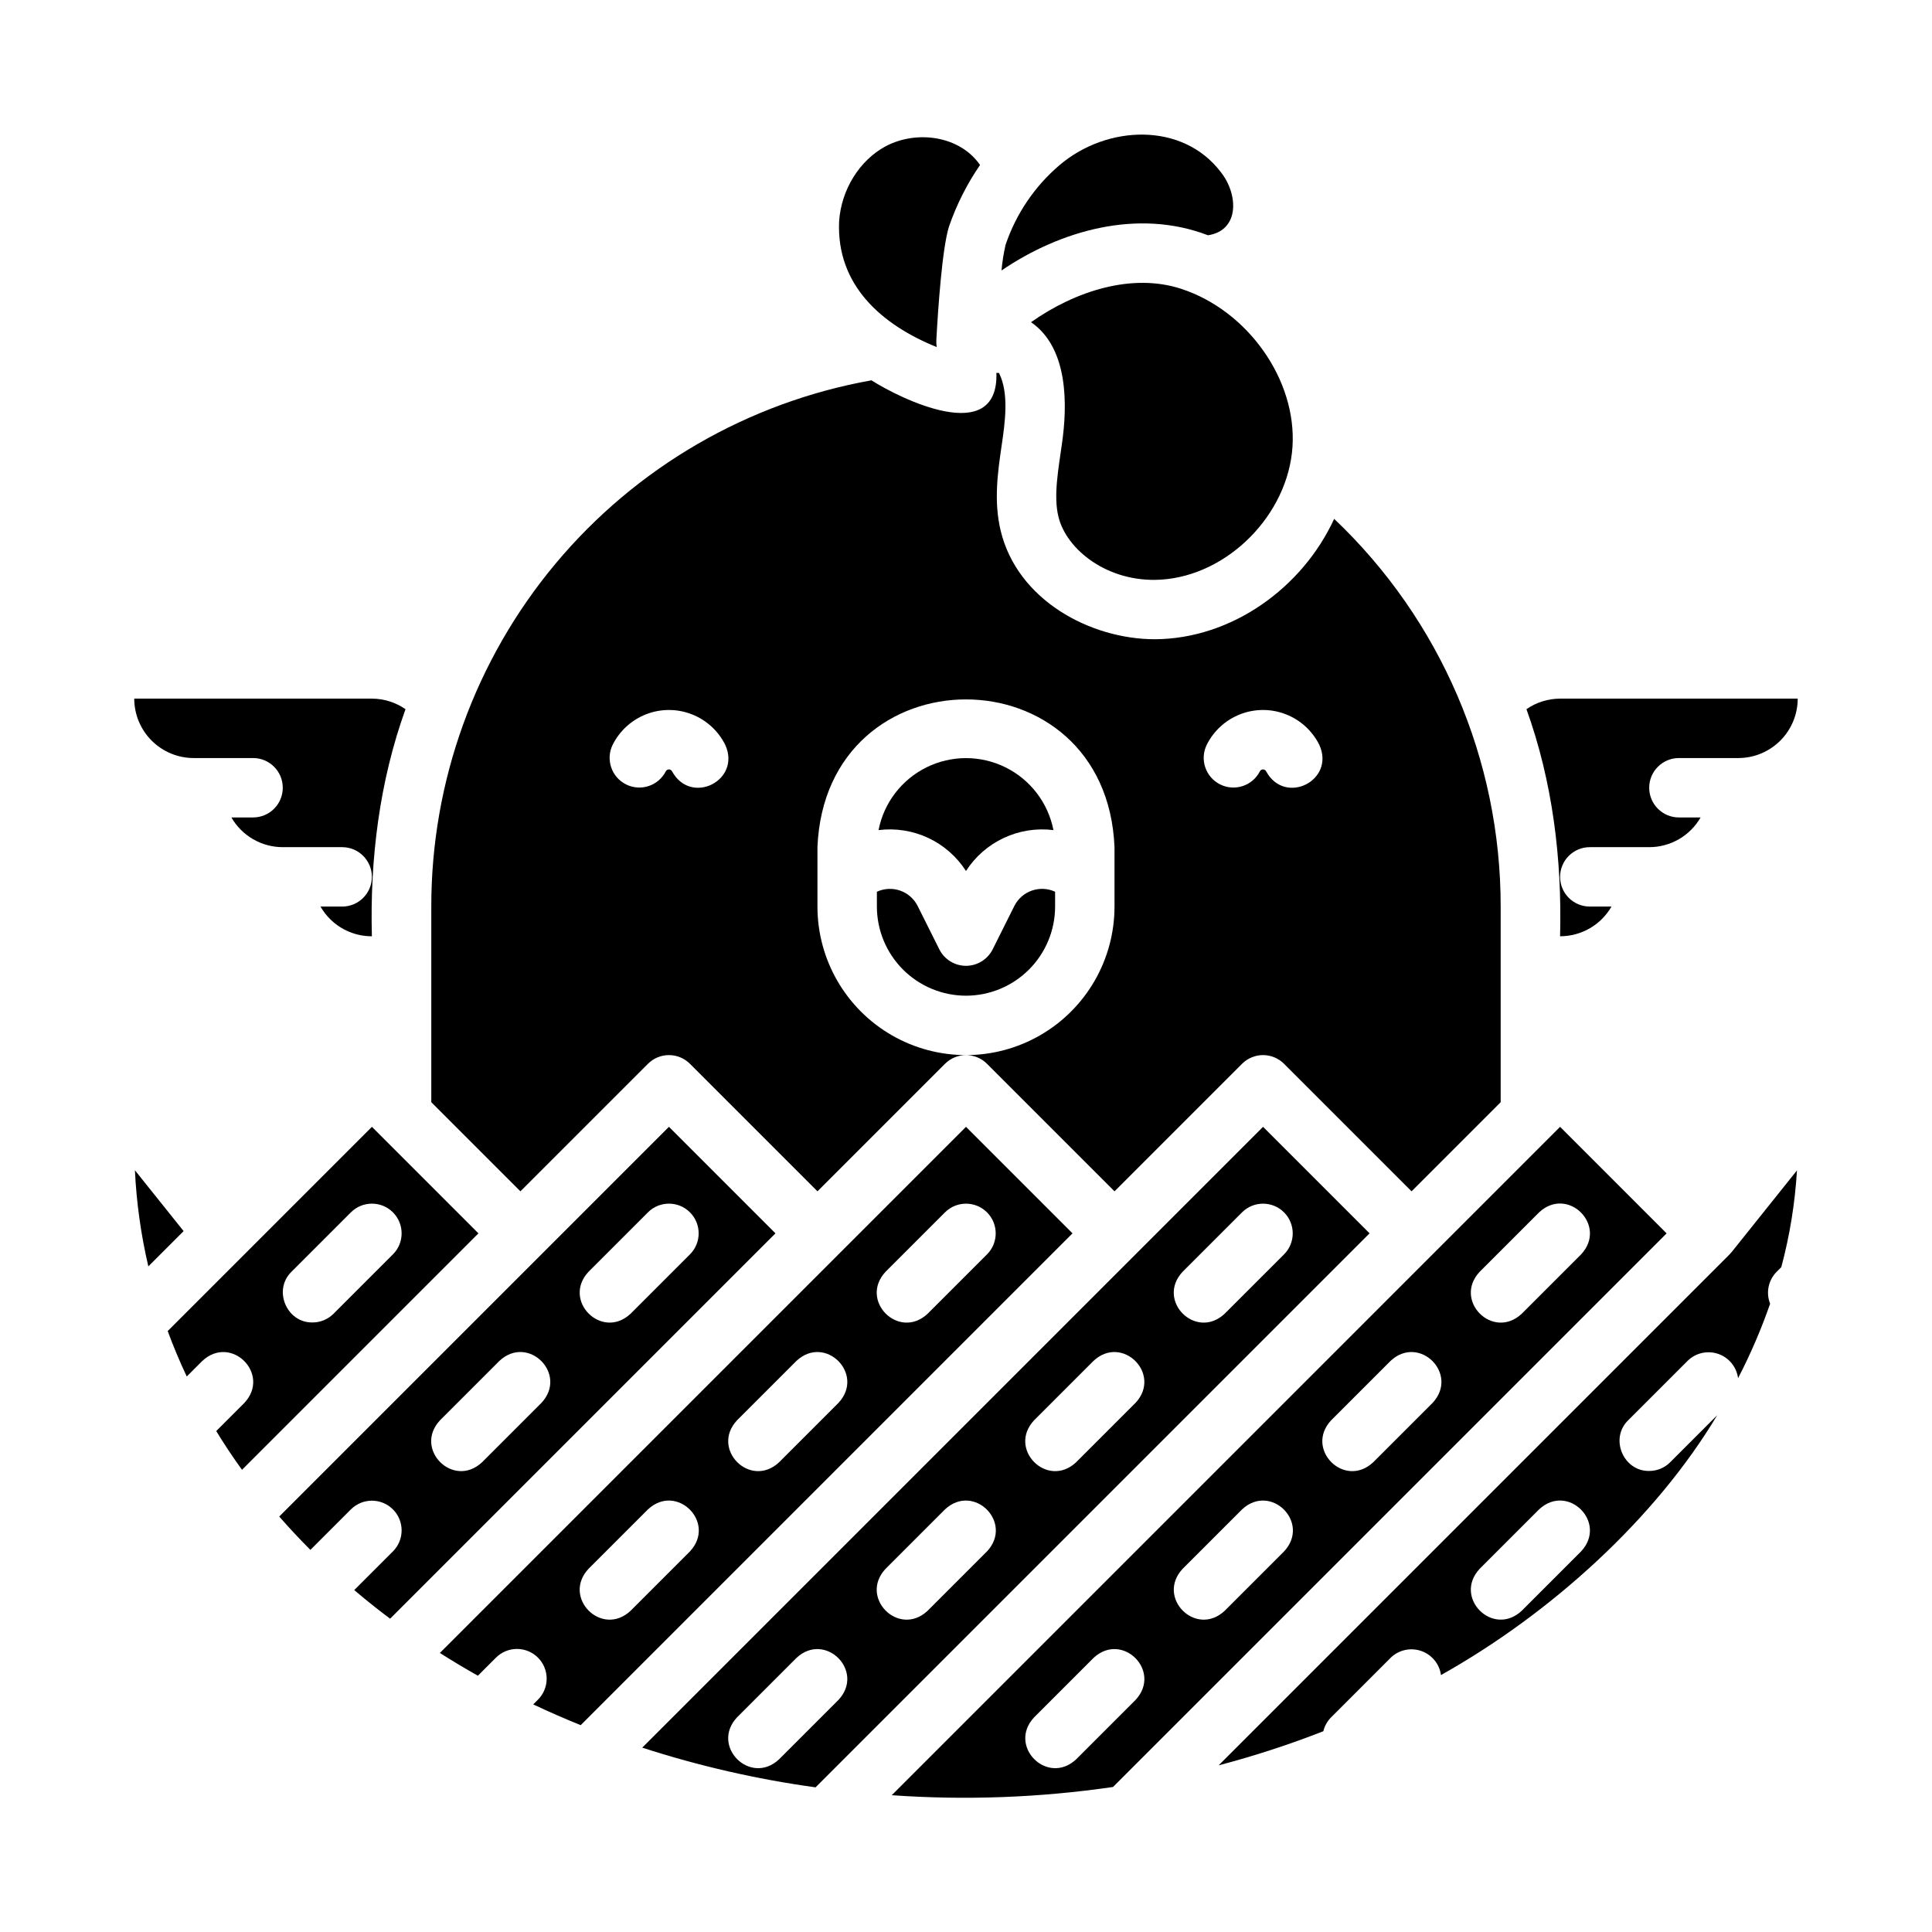 <?xml version="1.0" encoding="UTF-8"?>
<!-- Uploaded to: ICON Repo, www.svgrepo.com, Generator: ICON Repo Mixer Tools -->
<svg fill="#000000" width="800px" height="800px" version="1.1" viewBox="144 144 512 512" xmlns="http://www.w3.org/2000/svg">
 <g>
  <path d="m195.32 344.89h15.746c4.348 0 7.871 3.523 7.871 7.871s-3.523 7.871-7.871 7.871h-5.746c1.379 2.394 3.363 4.383 5.754 5.766 2.391 1.383 5.102 2.109 7.863 2.109h15.746c4.348 0 7.871 3.523 7.871 7.871 0 4.348-3.523 7.871-7.871 7.871h-5.746c0.684 1.191 1.523 2.289 2.492 3.266 2.945 2.957 6.949 4.617 11.125 4.606-0.539-20.477 2.004-41.031 8.914-60.18-2.621-1.816-5.727-2.789-8.914-2.797h-62.977c0.004 4.176 1.664 8.176 4.617 11.129 2.949 2.953 6.953 4.613 11.125 4.617z"/>
  <path d="m179.75 454.13c0.414 8.582 1.605 17.105 3.559 25.473l9.348-9.348z"/>
  <path d="m315.71 425.92c1.477-1.477 3.481-2.309 5.566-2.309 2.09 0 4.09 0.832 5.566 2.309l33.793 33.793 33.793-33.793h0.004c1.477-1.477 3.477-2.309 5.566-2.309 2.086 0 4.09 0.832 5.566 2.309l33.793 33.793 33.793-33.793c1.477-1.477 3.481-2.309 5.566-2.309s4.09 0.832 5.566 2.309l33.793 33.793 23.617-23.617v-51.844c0.031-38.859-15.926-76.016-44.129-102.75-8.418 18.289-27.145 31.797-47.492 31.902-17.121 0-36.465-10.352-40.891-28.785-1.875-7.812-0.75-15.555 0.242-22.387 0.934-6.328 2.023-14.012-0.68-19.387-0.227-0.016-0.453-0.027-0.684-0.039 0.625 19.871-25.75 6.691-33.125 1.98v0.004c-32.723 5.852-62.344 23.031-83.668 48.531-21.324 25.496-32.996 57.688-32.969 90.93v51.844l23.617 23.617zm148.09-84.547c1.855-3.711 5.027-6.598 8.898-8.094 3.871-1.5 8.156-1.5 12.027 0 3.871 1.496 7.043 4.383 8.898 8.094 4.336 9.445-9.07 16.223-14.082 7.043v-0.004c-0.16-0.312-0.48-0.508-0.832-0.508-0.348 0-0.668 0.195-0.828 0.508-1.965 3.852-6.668 5.398-10.535 3.465-3.867-1.934-5.449-6.625-3.547-10.504zm-24.445 27.137v15.742c0 14.062-7.504 27.055-19.68 34.086-12.18 7.031-27.184 7.031-39.359 0-12.18-7.031-19.684-20.023-19.684-34.086v-15.742c2.156-52.207 76.562-52.215 78.723 0zm-132.99-27.137c1.855-3.711 5.027-6.598 8.898-8.094 3.867-1.5 8.156-1.5 12.027 0 3.871 1.496 7.043 4.383 8.898 8.094 4.336 9.445-9.07 16.223-14.082 7.043v-0.004c-0.16-0.312-0.48-0.508-0.832-0.508-0.352 0-0.672 0.195-0.832 0.508-1.961 3.852-6.664 5.398-10.531 3.465-3.867-1.934-5.453-6.625-3.547-10.504z"/>
  <path d="m244.87 444.93-2.309-2.309-54.121 54.121c1.5 4.066 3.184 8.082 5.051 12.043l4.137-4.133c7.621-7.113 18.246 3.508 11.133 11.133l-7.461 7.461c2.125 3.481 4.402 6.902 6.828 10.266l62.66-62.66zm-12.484 47.23-0.004 0.004c-1.473 1.477-3.477 2.305-5.566 2.301-6.852 0.117-10.543-8.602-5.566-13.438l15.742-15.742h0.004c3.074-3.074 8.059-3.074 11.133 0s3.074 8.059 0 11.133z"/>
  <path d="m464.12 206.35c8.543-1.305 8.004-11.031 3.367-16.789-10.102-13.266-30.156-12.504-42.73-1.777l0.004-0.004c-6.574 5.613-11.504 12.902-14.273 21.09-0.512 2.242-0.875 4.519-1.082 6.812 15.555-10.594 36.113-16.492 54.715-9.332z"/>
  <path d="m417.23 229.38c10.047 6.898 9.633 22.324 8.188 32.262-0.887 6.484-2.301 13.727-0.922 19.297 2.086 8.688 13.059 17.543 27.145 16.672 17.746-1.082 33.719-17.219 34.883-35.234 1.141-17.668-11.801-36.039-29.469-41.828-13.004-4.266-28.016 0.516-39.824 8.832z"/>
  <path d="m557.44 392.12c2.762 0 5.477-0.727 7.867-2.109 2.391-1.383 4.375-3.367 5.754-5.762h-5.746c-4.348 0-7.875-3.523-7.875-7.871 0-4.348 3.527-7.871 7.875-7.871h15.742c2.762 0 5.477-0.73 7.867-2.109 2.391-1.383 4.375-3.371 5.754-5.766h-5.75c-4.348 0-7.871-3.523-7.871-7.871s3.523-7.871 7.871-7.871h15.746c4.172-0.004 8.176-1.664 11.125-4.617 2.953-2.953 4.613-6.953 4.617-11.129h-62.977c-3.184 0.008-6.293 0.98-8.91 2.797 6.91 19.148 9.449 39.703 8.91 60.18z"/>
  <path d="m400 374.82c2.445-3.809 5.922-6.848 10.023-8.762 4.102-1.918 8.66-2.637 13.152-2.07-1.414-7.223-6.113-13.371-12.711-16.633-6.598-3.262-14.336-3.262-20.934 0-6.598 3.262-11.297 9.41-12.707 16.633 4.488-0.566 9.051 0.152 13.152 2.066 4.102 1.918 7.574 4.957 10.023 8.766z"/>
  <path d="m392.24 235.98c-0.102-0.621-0.133-1.254-0.094-1.883v-0.035c0.012-0.195 0.012-0.383 0.031-0.574 0.395-7.184 1.469-23.473 3.297-29.395 1.996-5.805 4.773-11.309 8.246-16.367-5.293-7.691-16.688-9.355-25.004-4.965-6.949 3.723-11.793 11.543-12.344 19.922-0.742 16.887 11.242 27.387 25.867 33.297z"/>
  <path d="m400 407.87c6.258-0.008 12.262-2.496 16.691-6.926 4.426-4.426 6.918-10.43 6.922-16.691v-3.938 0.004c-4.019-1.859-8.789-0.203-10.789 3.75l-5.785 11.574v-0.004c-1.352 2.644-4.07 4.312-7.039 4.312-2.973 0-5.691-1.668-7.043-4.312l-5.785-11.574c-2.004-3.949-6.773-5.602-10.789-3.742v3.938-0.004c0.008 6.262 2.5 12.262 6.926 16.691 4.426 4.426 10.43 6.914 16.691 6.922z"/>
  <path d="m478.72 442.62-164.52 164.52v0.004c14.969 4.848 30.34 8.371 45.93 10.52l146.82-146.82zm-112.52 151.88-15.742 15.742c-7.625 7.113-18.246-3.516-11.133-11.133l15.742-15.742c7.629-7.113 18.246 3.519 11.133 11.133zm39.359-39.359-15.742 15.742c-7.625 7.113-18.246-3.516-11.133-11.133l15.742-15.742c7.629-7.113 18.246 3.516 11.137 11.133zm39.359-39.359-15.742 15.742c-7.625 7.113-18.246-3.516-11.133-11.133l15.742-15.742c7.629-7.117 18.246 3.516 11.137 11.133zm23.617-23.617c-7.625 7.113-18.246-3.516-11.133-11.133l15.742-15.742h0.004c3.074-3.074 8.059-3.074 11.133 0 3.074 3.074 3.074 8.059 0 11.133z"/>
  <path d="m602.38 476.4s-135.43 135.43-135.43 135.43c9.418-2.473 18.684-5.488 27.75-9.039 0.336-1.395 1.051-2.672 2.066-3.688l15.742-15.742v-0.004c2.129-2.098 5.262-2.812 8.09-1.848 2.828 0.965 4.871 3.441 5.277 6.402 29.074-16.297 56.777-41.406 73.195-68.852l-12.453 12.453c-1.473 1.48-3.477 2.309-5.562 2.309-6.852 0.117-10.543-8.602-5.566-13.438l15.746-15.746c2.133-2.102 5.273-2.816 8.109-1.84 2.832 0.973 4.871 3.469 5.262 6.438 3.305-6.367 6.141-12.961 8.496-19.738-1.164-2.922-0.477-6.254 1.75-8.477l1.215-1.215h-0.004c2.246-8.379 3.637-16.969 4.152-25.633l-17.27 21.59c-0.18 0.215-0.379 0.422-0.566 0.633zm-39.371 78.734-15.742 15.742c-7.625 7.113-18.246-3.516-11.133-11.133l15.742-15.742c7.625-7.113 18.242 3.516 11.129 11.133z"/>
  <path d="m557.44 442.62-2.309 2.309c-20.012 20.016-151.52 151.53-174.81 174.82 19.566 1.383 39.223 0.652 58.637-2.18l146.71-146.71zm-112.51 151.88-15.742 15.742c-7.625 7.113-18.246-3.516-11.133-11.133l15.742-15.742c7.625-7.113 18.242 3.519 11.133 11.133zm39.359-39.359-15.742 15.742c-7.625 7.113-18.246-3.516-11.133-11.133l15.742-15.742c7.625-7.113 18.246 3.516 11.133 11.133zm39.359-39.359-15.742 15.742c-7.625 7.113-18.246-3.516-11.133-11.133l15.742-15.742c7.629-7.117 18.246 3.516 11.133 11.133zm23.617-23.617c-7.625 7.113-18.246-3.516-11.133-11.133l15.742-15.742c7.629-7.117 18.246 3.516 11.133 11.133z"/>
  <path d="m321.28 442.62c-21.82 21.82-80.656 80.66-103.28 103.28 2.629 3.008 5.383 5.953 8.258 8.836l10.734-10.734h0.004c3.074-3.074 8.059-3.074 11.133 0s3.074 8.059 0 11.133l-10.254 10.254c1.82 1.539 3.668 3.066 5.57 4.559 1.301 1.023 2.613 2.031 3.941 3.023l102.12-102.12zm-33.793 73.156-15.742 15.742c-7.625 7.113-18.246-3.516-11.133-11.133l15.742-15.742c7.629-7.117 18.246 3.516 11.133 11.133zm23.617-23.617c-7.625 7.113-18.246-3.516-11.133-11.133l15.742-15.742c3.074-3.074 8.059-3.074 11.133 0s3.074 8.059 0 11.133z"/>
  <path d="m400 442.62-139.43 139.43c3.289 2.094 6.648 4.106 10.074 6.035l4.731-4.731c1.473-1.504 3.481-2.356 5.586-2.367 2.102-0.012 4.121 0.82 5.609 2.309 1.488 1.484 2.316 3.504 2.305 5.609-0.012 2.102-0.863 4.113-2.367 5.582l-1.195 1.195c4.113 1.945 8.305 3.781 12.574 5.504l130.34-130.34zm-73.156 112.52-15.742 15.742c-7.625 7.113-18.246-3.516-11.133-11.133l15.742-15.742c7.629-7.113 18.246 3.516 11.133 11.133zm39.359-39.359-15.742 15.742c-7.625 7.113-18.246-3.516-11.133-11.133l15.742-15.742c7.629-7.117 18.246 3.516 11.133 11.133zm23.617-23.617c-7.625 7.113-18.246-3.516-11.133-11.133l15.742-15.742h0.004c3.074-3.074 8.059-3.074 11.133 0 3.074 3.074 3.074 8.059 0 11.133z"/>
 </g>
</svg>